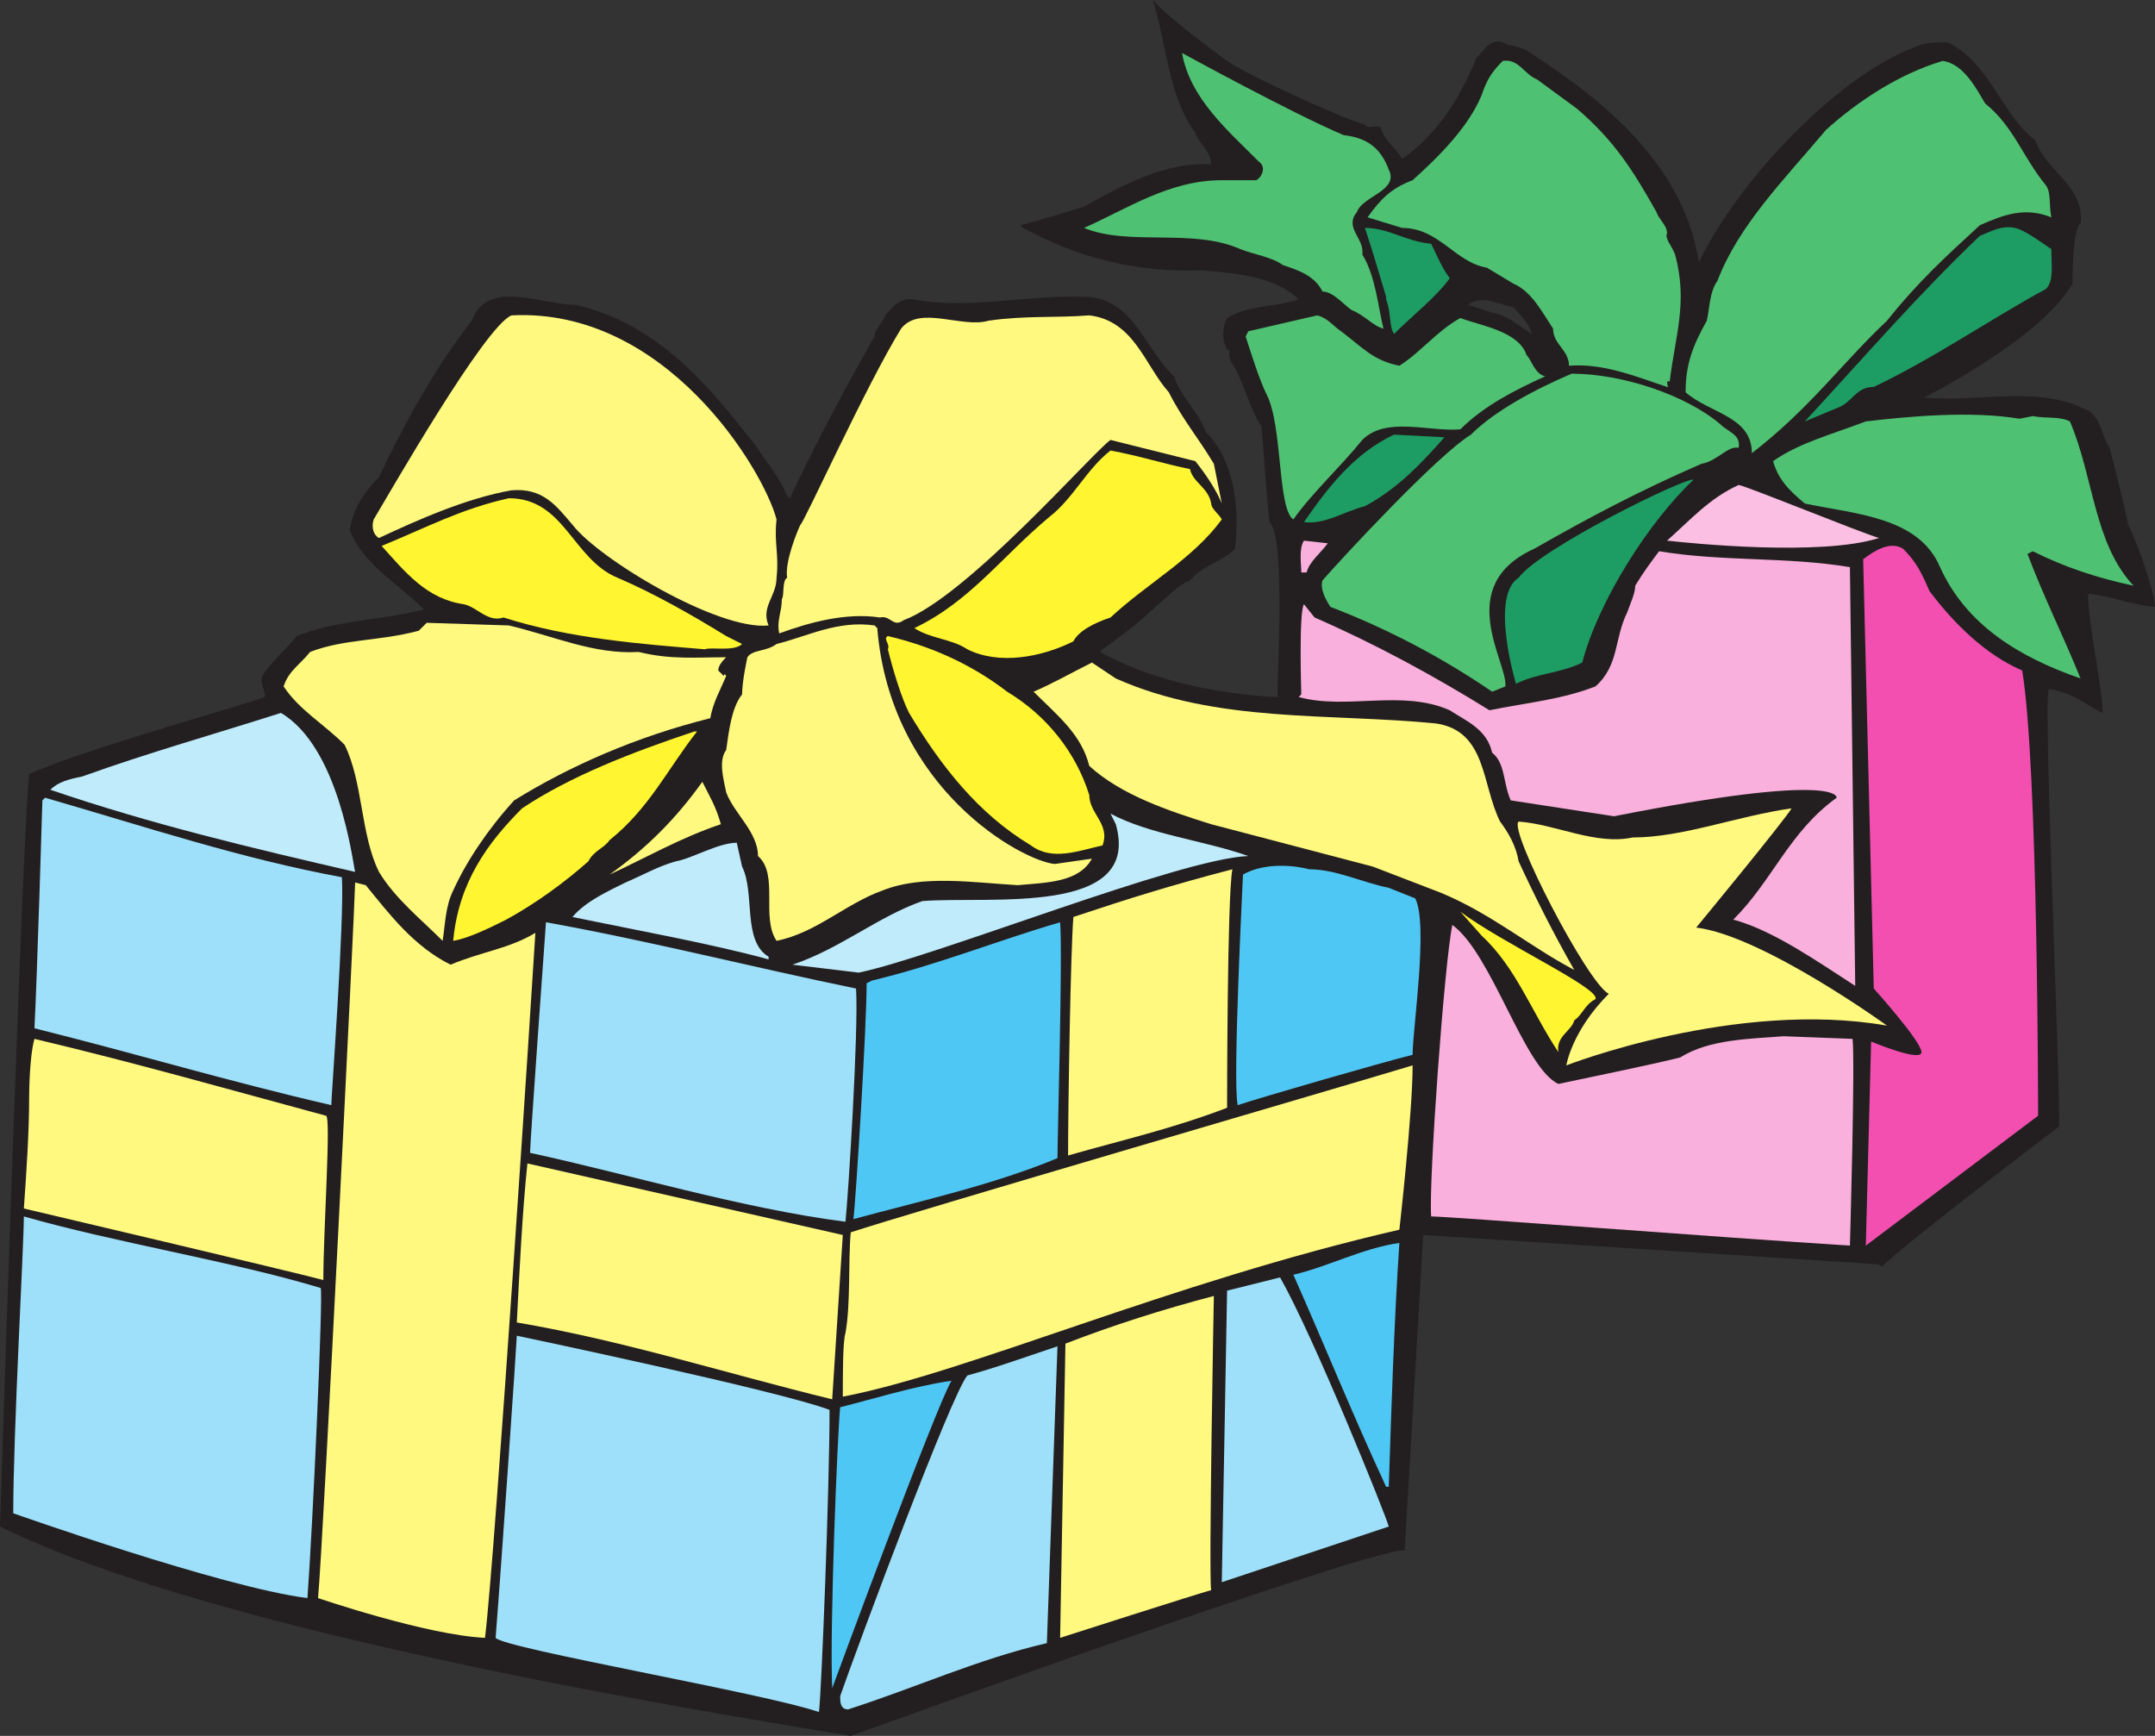 <svg xmlns="http://www.w3.org/2000/svg" width="609.833" height="491.25"><rect width="100%" height="100%" fill="#333333" stroke="none"/><path fill="#231f20" fill-rule="evenodd" d="M397.5 438.75c-9.75-.75-156.75 52.5-156.75 52.5-36-6-178.5-28.5-240.75-59.25 0 0 6-189 8.25-213 17.25-7.5 58.5-18.75 66.75-21.75 0-2.25-1.5-3.75-.75-6C76.5 187.5 81 183.75 84 180c11.25-4.5 24-4.5 36-7.5-7.5-7.5-17.25-12.75-21-22.5.75-6 4.5-11.25 8.25-15 7.5-15.75 15.75-30.75 26.25-44.25 4.5-12 19.5-4.5 29.25-4.5 23.25 5.25 37.5 22.5 51 39.75 3 4.5 6.75 9 9 14.25l.75.75c7.5-15.75 15.75-31.5 24-45.75 0-2.25 2.25-3.75 3-6 1.5-1.5 3.75-5.25 8.25-4.5 15.75 3 32.25-1.5 48.75-.75 13.5.75 16.5 15 24.75 22.5 1.5 5.25 6.75 9.75 9 15.75 7.5 7.5 9.75 20.25 8.25 33-2.25 3-9 4.5-12.75 9-3.75 1.5-6 4.5-9 6.75-4.5 4.5-10.5 9-15.75 12.75l-.75.75c15 8.25 33.75 12 50.25 12.75 0-7.5 2.25-45.75-2.25-49.5-.75-6.75-1.5-17.25-2.25-27-3-4.5-4.5-10.5-6.75-15-.75-2.25-3-3.75-2.25-6.75h-.75c-1.5-3-1.5-6 0-9 6-3.75 13.5-3 20.25-5.25-6.75-6.75-18.75-7.5-27.75-8.25-18 .75-35.25-3.75-50.25-12l-.75-.75c6-1.5 12.75-3.75 18-5.25 10.5-6 23.25-12.75 36-12 0-3.75-3.75-6-4.5-9-7.5-9.75-8.25-25.5-12-37.5 3.75 4.5 15 12.75 21 17.25 5.25 3.75 33 16.5 39 18 .75 1.5 3 0 4.5.75.75 3.75 4.5 6 6 9 9.75-6.75 16.5-17.25 21-28.5 2.25-2.25 4.5-6.75 9-3.75.75 0 3.75.75 5.25 1.5 17.25 11.25 44.25 30 48.75 60 12-24.75 40.5-53.25 60.75-60.75 3-1.5 6-1.5 9.75-1.5 12 6 15 20.25 24.75 27.75 3 9 14.25 12.75 12.75 24V63c-2.25 2.25-2.25 15-2.25 17.25-9 15.75-42 32.25-42 32.25 15.75 1.5 32.25-3.75 46.5 3.75 3.75 2.25 3.75 7.5 6 10.5 0 0 3.75 14.25 5.25 21.75 3.75 7.5 8.25 22.5 7.5 23.25-7.5-.75-12-3-18.75-3.75-.75 5.25 5.25 33.75 3.75 33.75-5.25-3-9-6-15-6.75-1.5 4.5 3 103.5 3 123.75 0 0-43.5 33-50.25 39.75 0 0-.75-.75-1.5-.75l-128.25-8.25-5.25 89.25m18-352.5 6.75 2.25c4.5.75 7.5 3.75 11.25 6-.75-3-3.75-6-5.25-7.5-3.75-.75-9-3.75-12.75-.75"/><path fill="#4fc172" fill-rule="evenodd" d="M380.25 38.25C387 39 390.75 42 393 48c3 6-7.5 7.5-9 12-3.75 4.5 2.25 7.5 1.5 12 3.75 6 4.5 15 6 21-3-.75-5.25-3.75-9-5.25-2.25-1.5-5.25-5.25-8.25-5.25C372 78 367.5 76.5 363 75c-3-2.25-8.25-3-12-4.5-13.5-6-31.5-.75-44.25-6 12-5.25 24-13.5 39-13.5h9.75c1.5-.75 3-3.75.75-5.25-9-9-19.5-18-21.75-30.75 0 0 31.5 17.25 45.75 23.25"/><path fill="#4fc172" fill-rule="evenodd" d="m435 22.5 11.25 8.25c10.5 9 15.75 17.25 22.5 29.25.75 2.25 3 3.75 3 6-.75 1.5 1.5 3.75 2.25 6 3.75 13.5 0 23.25-1.5 36-1.5-.75 0 2.25-.75 1.5-9-3-18-6.75-27.75-6 0-4.5-4.5-6-4.5-10.5-3-4.5-6-10.5-11.25-12.75l-7.5-4.5c-9-1.5-13.5-11.25-24-11.25l-9.75-3c3.75-5.25 6.75-8.25 12.75-10.5 7.5-6.75 15.75-15 19.5-24 1.5-4.5 3-6.75 6-9.75 4.5-.75 6 3.75 9.75 5.25m126.75 6.75C570 36 572.25 44.25 579 52.5c1.5 2.25.75 5.25 1.5 9-7.5-3-13.5-.75-20.25 2.25-9.75 9-17.25 15.75-26.25 27-12.75 12-21.75 24.75-38.25 37.5 0-10.5-12-11.25-18.75-17.25 0-8.25 2.25-13.5 6-20.25.75-3 .75-8.25 3-11.25 6-15.75 18.75-28.5 30.75-42.75 8.25-7.5 20.25-15.75 33-19.5 6 .75 9.75 8.25 12 12"/><path fill="#1d9d63" fill-rule="evenodd" d="M580.5 70.5c0 4.5.75 9-1.5 11.25-16.5 9-31.5 19.5-48.75 27.75-5.25 0-6 4.5-10.5 6l-9 3.75c18-19.5 31.5-35.25 49.5-52.5 3.75-1.5 7.5-3.75 12-1.5 3 1.5 6 3.75 8.25 5.25M405 69c1.5 3 3 6.75 5.25 9.75-3.75 5.25-10.5 10.5-15.75 15.75-1.5-2.25-.75-6-2.25-9.75v-1.5.75c-2.25-7.5-3.75-12.75-6-19.5 6.75 0 11.25 3.75 18.75 4.5"/><path fill="#fff97f" fill-rule="evenodd" d="M219.75 147c-.75 6.75.75 9.75 0 16.5 0 5.25-4.5 8.25-2.25 13.5-14.25 1.5-48-18.75-55.5-28.5-4.5-5.25-8.25-10.5-17.25-9.75-12.75 2.25-26.25 8.25-37.5 13.5-1.5-.75-2.25-3-1.5-5.25 4.5-7.5 31.5-54.75 39-57.75 43.5-2.25 71.25 43.5 75 57.75m111-36c3.75 7.5 8.25 12.75 12.75 20.25l2.25 11.25c-1.5-3.75-4.5-8.25-7.5-12l-24-6c-5.25 3.75-40.5 44.25-58.5 51-3 2.25-3.75-1.5-6.75-.75-9.75-1.5-20.25 1.5-28.5 4.5-.75-3.75.75-6 .75-9.75.75-.75 0-5.25 1.5-6-.75-4.5 3-13.5 3.75-15 .75 0 18.75-39.75 28.5-55.5 5.25-6.75 17.25 0 24.75-2.25 10.5-1.5 18.75-.75 28.5-1.5C321 90.75 324 103.5 330.75 111"/><path fill="#4fc172" fill-rule="evenodd" d="M379.5 93.75c6 4.5 9 8.25 16.5 9.75 6-3.75 10.5-9.75 17.25-13.5 6 2.25 16.5 3.75 18.75 10.5 1.5 1.5 2.25 5.25 5.25 6-8.25 3.75-17.25 8.25-24 15-9 .75-21-3.75-27.75 3-6 7.5-14.25 15-19.5 22.5-4.5-3-3-26.25-7.5-35.25-2.25-4.5-4.5-12-6-16.5l.75-1.5 19.5-4.5c3 .75 4.5 3 6.75 4.5M486.75 120c2.25 2.25 6 3 5.25 6.75-3-.75-6 3.75-10.5 4.5-17.25 7.5-31.5 15-47.25 24-23.25 10.5-7.5 32.25-8.25 39l-3.75 1.5c-14.25-9.75-30-18-45.75-24-1.5-2.25-3-5.25-2.25-7.5 5.25-6 32.25-35.25 42-41.25 6.75-6.75 18-12.75 28.5-17.25 14.25 0 32.25 6 42 14.25m88.5-2.25c3.75.75 7.5 0 10.5 1.5 6.75 15.75 6.75 34.5 18 46.5-10.5-2.25-19.5-5.25-28.5-9.75l-1.5.75c4.5 12 10.5 24 15 35.25-17.25-6-32.25-15-39.75-31.5-6-14.25-24-15-38.25-18-4.5-3.75-7.5-6.75-9-12 7.5-5.25 16.5-7.5 26.25-11.25 12.75-1.5 30-3 43.5-.75l3.75-.75"/><path fill="#1d9d63" fill-rule="evenodd" d="M408.75 123.75c-6 6.75-12.75 14.25-22.5 19.5-6 1.5-11.25 5.25-17.25 4.5 6.75-9.75 14.25-19.5 25.5-24.75l14.25.75"/><path fill="#fff530" fill-rule="evenodd" d="M336.75 132.75c.75 3.75 5.25 5.25 6 9.75 0 1.5 2.25 3 3 4.5-8.25 11.25-21 18-31.5 27.75-4.5 1.5-9 3.75-10.5 6.75-9 4.5-21 6.75-30 2.25-4.5-3-10.5-3-15-6 15.75-7.5 24.75-20.25 38.25-31.5 6.75-5.25 10.5-13.5 17.25-18.75 8.25 1.5 15 3.75 22.5 5.25"/><path fill="#fbbfe3" fill-rule="evenodd" d="M531.75 152.25c-16.5 5.25-53.25 1.5-60 .75 6.75-6 12-12 20.25-15.75 1.5 0 34.5 13.5 39.75 15"/><path fill="#fff530" fill-rule="evenodd" d="M174.75 163.5c10.5 4.5 21 10.5 30.75 16.5l4.5 2.25c-2.25 2.25-9 .75-10.5 1.5-18-1.5-38.25-3-57-9-4.5 1.5-7.5-3-11.25-3.75-10.5-1.5-16.5-9-23.25-16.5 12.75-5.25 22.5-10.5 36-13.5 15.75 0 18 17.25 30.75 22.5"/><path fill="#1d9d63" fill-rule="evenodd" d="M479.25 135.75c-12.75 12-27 34.5-31.5 51.75-6 3-12.75 3-18.75 6 0 0-7.5-24.75.75-30 6-8.25 47.25-28.5 49.5-27.75"/><path fill="#fab0dc" fill-rule="evenodd" d="M375.75 153.75c-2.25 3-5.25 5.25-6 8.25h-1.5c0-2.25-.75-6.75.75-9l6.75.75M524.25 294l-19.5-.75c-9 .75-21 .75-29.25 6-9 2.25-24 5.25-34.5 7.5-9.75-4.5-18.75-36.75-30-45-2.25 10.5-6.75 72.75-6 82.5 5.25 0 82.5 6 118.5 8.25 0 0 1.5-51.75.75-58.5"/><path fill="#f24fb0" fill-rule="evenodd" d="m528 352.5 48.75-36.75s0-99-4.5-126c-10.5-4.5-19.5-13.5-26.25-22.5-2.25-5.25-3.75-8.25-7.5-12-3.75-2.25-8.25.75-11.25 3l3 121.5s13.5 15 13.5 18-14.25-3-14.25-3L528 352.5"/><path fill="#fab0dc" fill-rule="evenodd" d="M525 279c-10.5-6.75-23.25-15.75-34.5-18.75 11.25-11.25 15.75-24.75 29.25-34.5 0 0 1.5-7.5-63 5.25l-29.25-4.5c-2.25-5.25-1.5-10.5-5.25-13.5-1.5-6.75-7.5-9-12-12-13.5-6-29.25 0-42.75-3.75l.75-.75s-.75-23.25.75-25.5l3 3.75c17.25 7.5 33.75 16.5 49.5 26.25 11.25-2.25 20.25-3 30-6.75 6.75-6 5.25-13.5 9-21 .75-2.25 2.25-5.25 2.25-7.5 2.25-3.75 4.5-6.75 6.75-9.75 18 3 36 1.5 54 4.5L525 279"/><path fill="#fff97f" fill-rule="evenodd" d="M144 177c12.75 3 24 8.25 36.75 7.5 9 2.25 16.5 1.5 24.75 1.5-.75.75-2.25 2.25-2.25 3.75l1.5 1.5c.75-.75 0-.75.75 0-1.5 3.75-3.75 7.5-4.5 12-21 5.25-39.75 13.5-55.5 23.25-7.5 8.25-13.5 17.25-17.25 25.5-2.25 4.5-2.25 9.75-3 14.25-6-6-13.5-12-18-19.5-5.25-10.5-4.5-25.5-9.75-36-6-6-12.75-9.75-17.25-16.5 1.5-4.5 4.5-6 7.5-9.75 9.75-3.75 19.5-3 30.75-6l2.25-2.25L144 177m104.25.75c3.75 45.75 41.25 66 50.25 66.75L309 243c-3.75 6.75-12.75 6.75-21 7.5-12.75-.75-27-3-38.25 1.5-10.5 3.75-18.75 12-30 14.25-4.5-6.75.75-18.75-5.25-24 0-6.75-6.75-12-9-18-.75-3.75-2.25-9 0-12 .75-5.25 1.5-12 4.5-15.75 0-3.75 1.5-10.5 1.5-10.5 1.5-2.25 5.25-1.5 8.25-3.75 9-2.25 17.25-6.75 27.75-5.25l.75.75"/><path fill="#fff530" fill-rule="evenodd" d="M285 195.75c11.25 6.75 19.5 17.25 23.25 29.25 0 5.25 6 8.25 3.75 14.25-6.75 1.5-14.25 4.5-20.25 0-15-9-25.5-22.5-34.5-37.5-2.25-4.5-4.5-12-6-18 .75-1.5-1.5-3 0-3.75 12.75 3 24 8.25 33.75 15.75"/><path fill="#fff97f" fill-rule="evenodd" d="M315.75 192c28.5 12.75 60.75 9.75 90.75 12.75 14.25 2.25 12.75 17.25 18 27.75 2.25 3 4.5 6.75 5.25 11.25 4.5 9.75 9.75 20.25 15.75 30.75-12.75-6.75-23.25-15.75-37.5-21.75l-19.5-7.5-45.75-12c-12-3.75-25.5-8.25-34.5-16.5-2.25-9-9-14.25-15.75-21 5.25-2.25 10.5-5.25 16.5-8.25l6.75 4.5"/><path fill="#bfebfb" fill-rule="evenodd" d="M100.5 246.75c-29.25-6.75-57.75-13.5-86.25-23.25 2.25-2.25 5.25-3 9-3.75 18.75-6.75 37.5-12 56.25-18 16.5 9.75 20.25 42 21 45"/><path fill="#fff530" fill-rule="evenodd" d="M197.25 207c-8.25 10.5-13.5 21.75-24.75 30.75-1.5 2.25-4.5 3-6 6-6.75 6-15 12-23.25 16.5-4.5 2.25-10.5 5.25-15 6 1.5-16.5 9.75-27.75 19.5-37.5 13.5-9 30.75-15.75 48.75-21.75h.75"/><path fill="#fff97f" fill-rule="evenodd" d="M204 233.25c-11.25 3.75-21.75 9.75-31.5 14.25 10.5-7.5 18.75-15.75 26.25-26.25 2.25 4.5 3.75 6.75 5.25 12"/><path fill="#9ee0f9" fill-rule="evenodd" d="M96.75 248.25c.75 12-3 62.25-3 64.5-29.25-6.75-54-14.25-84-21.75.75-14.25 2.25-64.5 2.25-64.5l.75-.75c28.5 8.25 55.5 17.25 84 22.5"/><path fill="#fff97f" fill-rule="evenodd" d="M507 228.75c-2.25 3.75-27 33.75-27 33.75 18.75 2.25 54 27.75 54 27.75-42.75-7.5-90.75 11.25-90.75 11.25s1.5-9.75 12-20.25c-6-3-28.5-46.5-25.5-48.75 10.5.75 21.75 6.75 32.25 4.5 14.25 0 29.25-6 45-8.25"/><path fill="#bfebfb" fill-rule="evenodd" d="M353.25 242.25c-19.5.75-88.5 28.5-110.25 33L224.25 273c13.5-4.5 24-13.5 36.75-18 18.75-1.5 62.25 4.5 54.75-21.75l-1.5-3c11.25 6 26.25 7.5 39 12m-143.25 3c3.75 7.5 0 21 7.5 25.5v.75c-16.5-4.5-37.5-8.25-55.5-12 3.75-4.5 10.5-7.5 15-9.75 5.25-2.25 9-4.5 14.25-6 4.5-.75 12-5.25 17.25-5.25l1.5 6.75"/><path fill="#4fc7f4" fill-rule="evenodd" d="m393 251.25 7.5 3c3.75 7.5-.75 36.75-.75 44.25-9 2.25-42.75 12-49.5 14.25-1.5-6.75 1.5-64.5 1.5-65.25 5.25-3 12.75-3 18.75-1.5 7.5 0 15 3.75 22.5 5.25"/><path fill="#fff97f" fill-rule="evenodd" d="M347.25 313.5c-15.75 6-29.25 9-45 13.5 0-15 .75-58.5 1.5-67.5 15.75-5.25 27.75-9 45-13.5-1.5 7.5-1.5 67.5-1.5 67.5m-243.75-63c6.75 8.25 13.5 17.25 24 22.5 9-3.75 16.5-4.5 24-9-.75 12.75-11.25 174.75-14.25 199.5-16.5-.75-47.25-11.25-47.25-11.25 1.5-15.75 10.5-198 10.5-202.5l3 .75"/><path fill="#fff530" fill-rule="evenodd" d="M451.5 282.75c-3 1.5-3.75 4.5-6 6-.75 3-5.25 4.5-4.5 9-7.5-11.25-12-24-21.75-33l-6-6.75c12 9 39.75 21.75 38.25 24.75"/><path fill="#fff97f" fill-rule="evenodd" d="M235.5 396s2.25-34.5 3-46.5l-89.25-20.25c-1.5 14.25-2.25 30.75-3 45C177 379.5 204.75 388.5 235.5 396"/><path fill="#9ee0f9" fill-rule="evenodd" d="M242.25 279.75c-29.25-6-58.5-13.5-87.75-18.75 0 0-4.5 62.25-4.5 65.25 27.75 6 60 15.75 89.25 19.5.75-6.75 3.75-54 3-66"/><path fill="#4fc7f4" fill-rule="evenodd" d="M299.25 327.75c-18 7.5-38.25 12-57.75 17.25.75-6 3.75-54.75 3.75-66.75l1.5-.75C265.5 273 282 266.25 300 261c.75 9-.75 60.75-.75 66.75"/><path fill="#9ee0f9" fill-rule="evenodd" d="M3.75 428.25s59.25 21 83.25 24C88.5 432 91.5 366 90.75 364.5 66 357 33 351.75 6.75 344.25c0 8.25-3 60.75-3 84"/><path fill="#fff97f" fill-rule="evenodd" d="M92.25 315.75c-27.75-7.5-54-15-82.5-21.75-1.5 5.25-1.5 16.5-1.5 16.5 0 9.75-.75 21-1.5 31.5 0 0 76.5 18 84.75 20.25 0-14.25 2.25-46.5.75-46.5M396 348c-65.25 15-122.25 40.5-157.5 47.25 0-6 0-15.75.75-18 1.5-8.25.75-20.25 1.5-28.5 15.75-5.25 141.75-42 159-47.25 0 13.5-3.75 46.5-3.75 46.5"/><path fill="#4fc7f4" fill-rule="evenodd" d="M396 351.75c-1.5 22.5-2.25 46.5-3 69h-.75c-9.75-21-17.25-39.75-26.25-60 9.75-2.25 19.5-7.5 30-9"/><path fill="#9ee0f9" fill-rule="evenodd" d="m345.75 447.75 1.5-82.5 15-3.75c9.75 17.25 30 67.5 30.75 70.5l-47.25 15.75"/><path fill="#fff97f" fill-rule="evenodd" d="M300 463.5s39.75-12.75 42.75-13.5c-.75-3 .75-83.25.75-83.25-14.25 3.75-28.5 8.25-42 13.5L300 463.5"/><path fill="#9ee0f9" fill-rule="evenodd" d="M234.75 399c0 21.75-2.25 79.5-3 85.5-15-5.25-89.25-18-91.5-21 1.5-18.75 6-84 6-85.5 0 0 75 15.75 88.5 21m61.5 66c-19.5 4.5-37.5 12.75-56.25 18.75-2.25 0-2.25-2.25-2.25-3.75 5.25-15 31.5-85.5 36-90.75 8.25-2.25 16.5-5.25 25.5-8.25l-3 84"/><path fill="#4fc7f4" fill-rule="evenodd" d="M269.25 390.75c-4.5 7.5-33.75 87-33.75 87-.75-17.25 1.5-72 2.25-79.5 9-2.25 21-6 31.5-7.5"/></svg>
